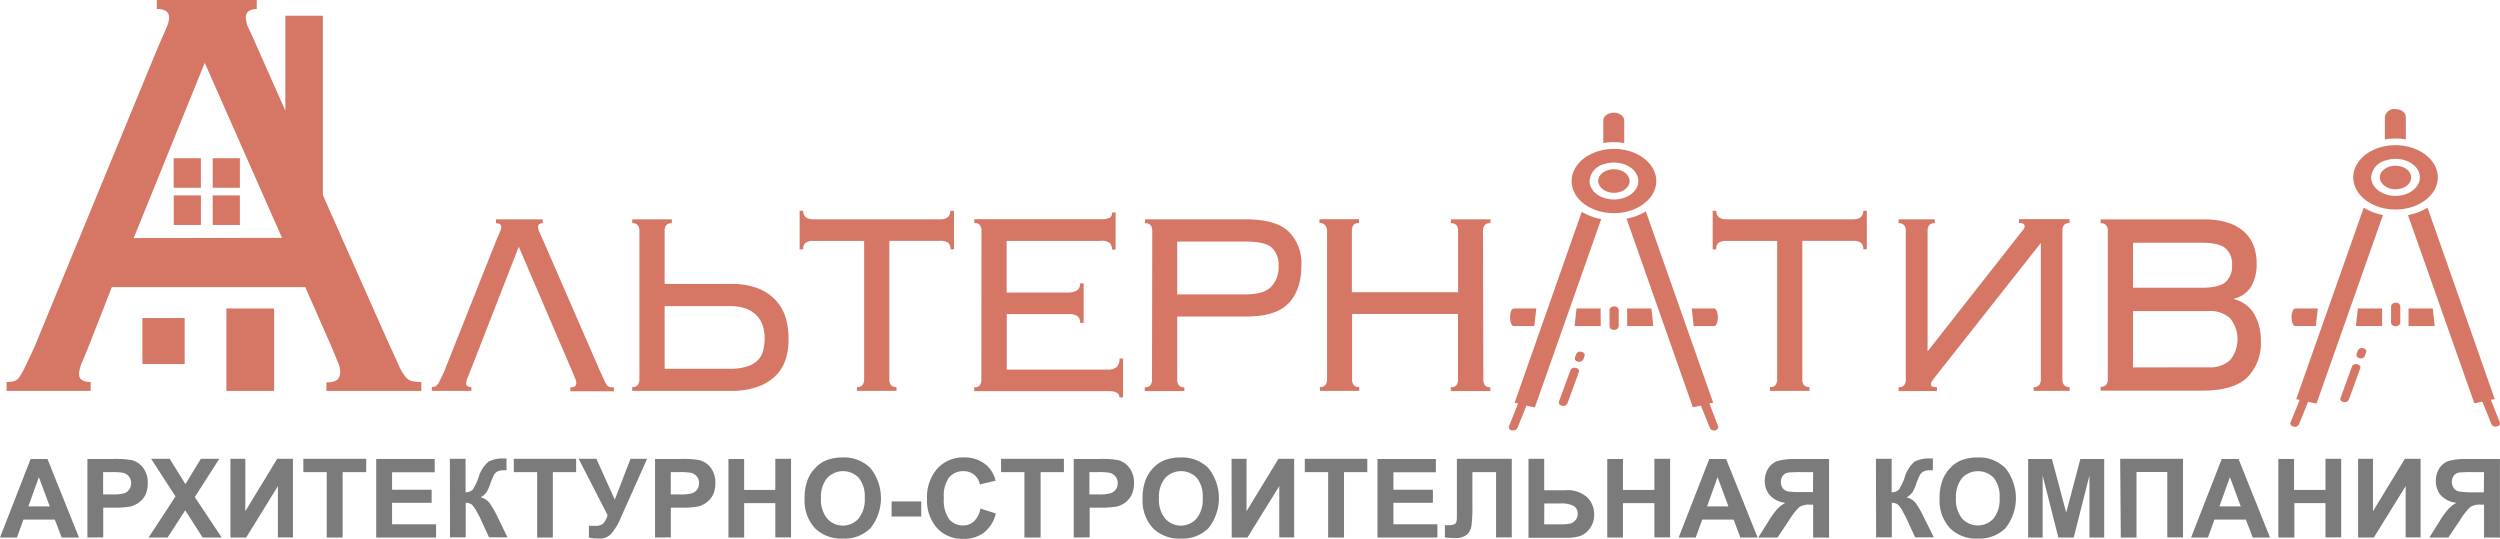 <?xml version="1.0" encoding="UTF-8"?> <svg xmlns="http://www.w3.org/2000/svg" viewBox="0 0 477.32 102.88"> <defs> <style>.cls-1{fill:#d67765;}.cls-2{fill:#7b7b7b;}</style> </defs> <g id="Слой_2" data-name="Слой 2"> <g id="Слой_1-2" data-name="Слой 1"> <g id="Слой_2-2" data-name="Слой 2"> <g id="Слой_1-2-2" data-name="Слой 1-2"> <path class="cls-1" d="M327.1,76.91,314.23,40.36a10.84,10.84,0,0,1-3.68,1.39l12.66,36,1.53-.31h0l1.74,4.3a.87.87,0,0,0,1,.43c.44-.11.68-.46.55-.8h0L326.36,77Z"></path> <path class="cls-1" d="M305.6,58.9H301l-.37,3.36h5Z"></path> <path class="cls-1" d="M308.14,36.82c1.64,0,3-1,3-2.25s-1.33-2.26-3-2.26-3,1-3,2.25h0C305.18,35.81,306.5,36.82,308.14,36.82Z"></path> <path class="cls-1" d="M288.67,82.15a.92.92,0,0,0,1.05-.42h0l1.72-4.27h0l1.61.32,12.67-35.95A11,11,0,0,1,302,40.44L289.18,76.91l.66.13h0l-1.73,4.35c-.14.34.11.69.56.8Z"></path> <path class="cls-1" d="M308.14,40.7c4.46,0,8.08-2.75,8.09-6.13s-3.62-6.14-8.08-6.14-8.08,2.75-8.08,6.13h0C300.07,38,303.68,40.7,308.14,40.7Zm-1.81-9.39c2.36-.75,5.09.08,6.1,1.88s-.11,3.87-2.47,4.62-5.1-.07-6.1-1.86a3,3,0,0,1-.37-1.38A3.63,3.63,0,0,1,306.33,31.31Z"></path> <path class="cls-1" d="M289,62.26h3.95l.37-3.36H289c-.39,0-.69.75-.69,1.68S288.6,62.26,289,62.26Z"></path> <path class="cls-1" d="M310.67,62.26h5l-.37-3.36h-4.63Z"></path> <path class="cls-1" d="M327.29,62.26c.39,0,.7-.75.7-1.68s-.31-1.68-.7-1.68H323l.37,3.36Z"></path> <path class="cls-1" d="M310.11,27.3V23c0-.81-.9-1.48-2-1.48s-2,.66-2,1.48h0V27.3A13,13,0,0,1,310.11,27.3Z"></path> <path class="cls-1" d="M307.3,59.15v3.17c0,.37.38.66.86.66a.84.84,0,0,0,.9-.64V59.16a.77.77,0,0,0-.85-.66c-.48,0-.9.28-.9.65Z"></path> <path class="cls-1" d="M302.31,68.61l.23-.66c.12-.35-.14-.69-.6-.79a.88.88,0,0,0-1,.45l-.23.66c-.12.34.13.69.59.79a.89.89,0,0,0,1-.44Z"></path> <path class="cls-1" d="M300.84,70.23a.87.87,0,0,0-1,.44l-2.19,6c-.13.34.12.69.56.79a.87.87,0,0,0,1.05-.43h0l2.19-6c.13-.35-.13-.7-.58-.79Z"></path> <path class="cls-1" d="M114.53,70.78l.8,1.74a4.45,4.45,0,0,0,.54,1,1,1,0,0,0,.55.38,5.29,5.29,0,0,0,.8.06v.74H108.9v-.74a1.38,1.38,0,0,0,.9-.22.9.9,0,0,0,.23-.65,1.87,1.87,0,0,0-.15-.66l-.6-1.46L99.05,47.11,89.77,70.9l-.51,1.25A3,3,0,0,0,89,73.21c0,.45.31.68,1,.68v.74H82.45v-.74A2,2,0,0,0,83,73.8a1.16,1.16,0,0,0,.53-.37,4.8,4.8,0,0,0,.51-.88c.19-.39.44-.92.75-1.58l10-25.17.68-1.59a2.24,2.24,0,0,0,.23-.84c0-.5-.34-.75-1-.75v-.74h8.93v.74q-.9,0-.9.75a2.33,2.33,0,0,0,.29,1c.19.4.43,1,.74,1.66Z"></path> <path class="cls-1" d="M150.56,64.92a11.81,11.81,0,0,1-.61,3.83A7.6,7.6,0,0,1,148,71.83a9.39,9.39,0,0,1-3.47,2.06,15.32,15.32,0,0,1-5.16.74H120.71v-.74a1.19,1.19,0,0,0,1.08-.41,1.79,1.79,0,0,0,.29-1.09V44.12a1.81,1.81,0,0,0-.29-1.09,1.24,1.24,0,0,0-1.08-.41v-.74h7.56v.74a1.27,1.27,0,0,0-1.09.41,1.8,1.8,0,0,0-.28,1.09V54.21h12.66a14,14,0,0,1,5.07.81A9,9,0,0,1,148,57.23,8.37,8.37,0,0,1,150,60.62,14.85,14.85,0,0,1,150.56,64.92ZM146,64.73a8.94,8.94,0,0,0-.31-2.36,5.15,5.15,0,0,0-1.09-2,5.64,5.64,0,0,0-2.06-1.4,8.77,8.77,0,0,0-3.24-.52H126.9V70.41h12.37a11,11,0,0,0,3.41-.45,5,5,0,0,0,2-1.18,3.83,3.83,0,0,0,1-1.77A9.18,9.18,0,0,0,146,64.73Z"></path> <path class="cls-1" d="M163.61,73.89a1.22,1.22,0,0,0,1.09-.41,1.86,1.86,0,0,0,.29-1.09V46h-9.63a2.61,2.61,0,0,0-1.54.34,1.51,1.51,0,0,0-.47,1.28h-.68V40.25h.68c0,1.09.67,1.63,2,1.63h24.09c1.34,0,2-.54,2-1.63h.7v7.36h-.68a1.53,1.53,0,0,0-.46-1.28,2.72,2.72,0,0,0-1.57-.34H169.8v26.4a1.87,1.87,0,0,0,.28,1.09,1.27,1.27,0,0,0,1.09.41v.74h-7.56Z"></path> <path class="cls-1" d="M187.39,44.12A1.81,1.81,0,0,0,187.1,43a1.24,1.24,0,0,0-1.08-.41v-.74h24a3.94,3.94,0,0,0,1.89-.29,1.09,1.09,0,0,0,.4-1H213v7.1h-.69a1.69,1.69,0,0,0-.46-1.28A2.55,2.55,0,0,0,210,46H192.2v9.85h11.67a3.34,3.34,0,0,0,1.69-.37,1.47,1.47,0,0,0,.66-1.38h.68v7.55h-.68a1.49,1.49,0,0,0-.52-1.3,3,3,0,0,0-1.72-.38H192.22V70.57h19.13a2.77,2.77,0,0,0,1.81-.46,2.05,2.05,0,0,0,.57-1.65h.69v7.41h-.69c0-.78-.67-1.19-2-1.19H186v-.74a1.19,1.19,0,0,0,1.08-.41,1.81,1.81,0,0,0,.29-1.09Z"></path> <path class="cls-1" d="M220,44.12a2,2,0,0,0-.29-1.09,1.27,1.27,0,0,0-1.09-.41v-.74h19.25c3.78,0,6.5.76,8.14,2.3a8.45,8.45,0,0,1,2.46,6.48q0,4.68-2.43,7.23c-1.63,1.7-4.29,2.54-8,2.54H224.76v12a1.79,1.79,0,0,0,.29,1.09,1.19,1.19,0,0,0,1.08.41v.74h-7.56v-.74a1.22,1.22,0,0,0,1.09-.41,1.86,1.86,0,0,0,.29-1.09Zm17.76,12.09c2.33,0,4-.49,4.92-1.44a5.29,5.29,0,0,0,1.44-3.93,4.53,4.53,0,0,0-1.3-3.57q-1.29-1.16-5.07-1.15H224.76V56.21Z"></path> <path class="cls-1" d="M283.21,72.39a1.91,1.91,0,0,0,.26,1.13,1.22,1.22,0,0,0,1.09.41v.74H277v-.74a1.27,1.27,0,0,0,1.09-.41,1.8,1.8,0,0,0,.28-1.09V59.94H258.15V72.39a1.79,1.79,0,0,0,.29,1.09,1.19,1.19,0,0,0,1.08.41v.74H252v-.74a1.19,1.19,0,0,0,1.08-.41,1.79,1.79,0,0,0,.29-1.09V44.12A1.81,1.81,0,0,0,253,43a1.24,1.24,0,0,0-1.08-.41v-.74h7.56v.74a1.24,1.24,0,0,0-1.08.41,1.81,1.81,0,0,0-.29,1.09v11.7h20.28V44.12a1.87,1.87,0,0,0-.28-1.09,1.29,1.29,0,0,0-1.1-.41v-.74h7.56v.74a1.26,1.26,0,0,0-1.14.42,2,2,0,0,0-.29,1.09Z"></path> <path class="cls-1" d="M337.94,73.89a1.19,1.19,0,0,0,1.08-.41,1.79,1.79,0,0,0,.29-1.09V46h-9.62a2.64,2.64,0,0,0-1.55.34,1.5,1.5,0,0,0-.46,1.28H327V40.25h.69c0,1.09.67,1.63,2,1.63h24.06c1.34,0,2-.54,2-1.63h.68v7.36h-.68a1.53,1.53,0,0,0-.46-1.28,2.66,2.66,0,0,0-1.55-.34h-9.63v26.4a1.87,1.87,0,0,0,.28,1.09,1.29,1.29,0,0,0,1.1.41v.74h-7.56Z"></path> <path class="cls-1" d="M368.1,67l18-22.92a1.45,1.45,0,0,0,.46-.81.62.62,0,0,0-.24-.53,1.56,1.56,0,0,0-.85-.16v-.74h9.68v.74a1.27,1.27,0,0,0-1.09.41,1.79,1.79,0,0,0-.29,1.09V72.39a1.79,1.79,0,0,0,.29,1.09,1.22,1.22,0,0,0,1.09.41v.74h-6.87v-.74a1.19,1.19,0,0,0,1.08-.41,1.79,1.79,0,0,0,.29-1.09v-26l-20.4,25.85a5.09,5.09,0,0,1-.34.47,1.06,1.06,0,0,0-.23.72c0,.33.38.49,1.14.49v.74H362.5v-.74a1.19,1.19,0,0,0,1.08-.41,1.79,1.79,0,0,0,.29-1.09V44.12a1.81,1.81,0,0,0-.29-1.09,1.24,1.24,0,0,0-1.08-.41v-.74h6.91v.74a1.28,1.28,0,0,0-1.1.41,1.87,1.87,0,0,0-.28,1.09V67Z"></path> <path class="cls-1" d="M402.44,44.12a1.76,1.76,0,0,0-.29-1.08,1.24,1.24,0,0,0-1.08-.41v-.74h19.71a14.47,14.47,0,0,1,4.66.65,8.17,8.17,0,0,1,3.12,1.8A7.09,7.09,0,0,1,430.32,47a9.93,9.93,0,0,1,.54,3.33,8.7,8.7,0,0,1-.95,4.21A5.1,5.1,0,0,1,426.56,57v.13a6.05,6.05,0,0,1,3.79,2.76,9.91,9.91,0,0,1,1.31,5.21,9.3,9.3,0,0,1-2.63,7q-2.64,2.49-8.65,2.49H401.07v-.75a1.19,1.19,0,0,0,1.08-.41,1.79,1.79,0,0,0,.29-1.09Zm17.94,10.82c2.17,0,3.68-.36,4.52-1.07a4,4,0,0,0,1.26-3.23,4,4,0,0,0-1.26-3.24c-.84-.7-2.35-1.06-4.52-1.06H407.25v8.6Zm1.25,15.19a5.71,5.71,0,0,0,4.16-1.37,6.36,6.36,0,0,0,0-8,5.71,5.71,0,0,0-4.16-1.37H407.25V70.15Z"></path> <path class="cls-1" d="M78.63,72.76a2.24,2.24,0,0,1-1.24-.86,9.57,9.57,0,0,1-1.24-2.12c-.42-.93-1-2.24-1.81-3.94l-12.7-28.6V3H54.48V21.12L49.27,9.39c-.7-1.61-1.26-2.86-1.69-3.76a5.56,5.56,0,0,1-.65-2.2c0-1.14.7-1.7,2.09-1.7V0H29.94V1.71c1.56,0,2.35.56,2.35,1.7a5.42,5.42,0,0,1-.52,1.91L30.19,8.94,6.57,66.26C5.86,67.78,5.3,69,4.87,69.88a13.33,13.33,0,0,1-1.14,2.06,1.94,1.94,0,0,1-1.11.85,5.74,5.74,0,0,1-1.37.14v1.7H17.31v-1.7c-1.49,0-2.23-.51-2.23-1.55A7,7,0,0,1,15.74,69c.44-1,.82-2,1.17-2.83l4.44-11.35H58.28l5,11.35c.69,1.7,1.16,2.81,1.37,3.33A3.77,3.77,0,0,1,64.94,71a2,2,0,0,1-.52,1.49,3.12,3.12,0,0,1-2.1.49v1.66H80.44v-1.7A9.14,9.14,0,0,1,78.63,72.76ZM25.53,45.45,39.09,12,53.84,45.41Z"></path> <rect class="cls-1" x="33.16" y="30.21" width="5.19" height="5.64"></rect> <rect class="cls-1" x="40.61" y="30.21" width="5.19" height="5.64"></rect> <rect class="cls-1" x="40.61" y="37.31" width="5.19" height="5.64"></rect> <rect class="cls-1" x="33.17" y="37.31" width="5.19" height="5.64"></rect> <rect class="cls-1" x="43.22" y="58.9" width="9.12" height="15.74"></rect> <rect class="cls-1" x="27.19" y="60.73" width="8.07" height="8.77"></rect> <path class="cls-1" d="M476.32,76.21,463.48,39.65a11.08,11.08,0,0,1-3.73,1.42L472.42,77l1.53-.31h0l1.73,4.3a.87.87,0,0,0,1.05.42c.44-.1.69-.45.55-.8h0l-1.72-4.28Z"></path> <path class="cls-1" d="M454.82,58.9h-4.64l-.37,3.36h5Z"></path> <path class="cls-1" d="M457.36,36.15c1.65,0,3-1,3-2.26s-1.33-2.25-3-2.25-3,1-3,2.25h0C454.43,35.11,455.73,36.15,457.36,36.15Z"></path> <path class="cls-1" d="M437.89,81.44a.88.88,0,0,0,1.05-.42h0l1.74-4.3h0l1.61.33,12.69-36a11,11,0,0,1-3.68-1.4L438.41,76.21l.66.14h0l-1.73,4.29C437.2,81,437.45,81.34,437.89,81.44Z"></path> <path class="cls-1" d="M457.36,40c4.46,0,8.09-2.75,8.09-6.13s-3.62-6.14-8.08-6.15-8.07,2.75-8.07,6.14h0C449.3,37.25,452.91,40,457.36,40Zm-1.8-9.38c2.37-.77,5.09.07,6.09,1.86s-.11,3.88-2.47,4.64-5.09-.08-6.09-1.88a2.74,2.74,0,0,1-.37-1.38A3.62,3.62,0,0,1,455.56,30.62Z"></path> <path class="cls-1" d="M438.22,62.26h3.94l.37-3.36h-4.31c-.38,0-.7.75-.7,1.68S437.84,62.26,438.22,62.26Z"></path> <path class="cls-1" d="M459.86,62.26h5l-.37-3.36h-4.63Z"></path> <path class="cls-1" d="M459.34,26.6V22.33c0-.83-.91-1.5-2-1.5a1.79,1.79,0,0,0-2,1.5h0V26.6A13.69,13.69,0,0,1,459.34,26.6Z"></path> <path class="cls-1" d="M456.52,58.44l0,3.18c0,.37.38.66.86.66s.9-.28.9-.65V58.46a.76.76,0,0,0-.85-.66.83.83,0,0,0-.9.64Z"></path> <path class="cls-1" d="M451.53,67.91l.24-.65c.11-.35-.15-.7-.6-.79a.88.88,0,0,0-1,.45l-.23.7c-.12.35.15.7.59.79a.87.87,0,0,0,1-.44Z"></path> <path class="cls-1" d="M450.06,69.53a.88.88,0,0,0-1,.44l-2.18,6c-.14.35.11.7.57.8a.89.89,0,0,0,1-.43h0l2.18-6c.13-.34-.13-.69-.57-.78Z"></path> </g> </g> <path class="cls-2" d="M15.08,102.63h-3.3l-1.31-3.42h-6l-1.24,3.42H0l5.85-15H9.06ZM9.5,96.68,7.42,91.1l-2,5.58Z"></path> <path class="cls-2" d="M16.69,102.63v-15h4.87a17.81,17.81,0,0,1,3.61.22,4,4,0,0,1,2.17,1.47,4.68,4.68,0,0,1,.87,2.93,5,5,0,0,1-.5,2.33A4.13,4.13,0,0,1,26.43,96a4.3,4.3,0,0,1-1.57.71,16.77,16.77,0,0,1-3.15.22h-2v5.67Zm3-12.49V94.4h1.66a7.79,7.79,0,0,0,2.4-.23,2,2,0,0,0,1.29-1.91,1.92,1.92,0,0,0-.48-1.35,2.09,2.09,0,0,0-1.22-.67,14.49,14.49,0,0,0-2.19-.1Z"></path> <path class="cls-2" d="M28.37,102.63l5.14-7.85L28.85,87.6H32.4l3,4.83,2.95-4.83h3.52l-4.68,7.3,5.14,7.73H38.69l-3.33-5.2L32,102.63Z"></path> <path class="cls-2" d="M44,87.6h2.84v10l6.09-10h3v15H53.06V92.81L47,102.63H44Z"></path> <path class="cls-2" d="M62.38,102.63V90.14H57.92V87.6h12v2.54H65.42v12.49Z"></path> <path class="cls-2" d="M71.83,102.63v-15H83v2.54H74.86v3.33h7.55V96H74.86v4.1h8.4v2.53Z"></path> <path class="cls-2" d="M85.89,87.6h3V94a2,2,0,0,0,1.38-.52,10.75,10.75,0,0,0,1.1-2.34,6.27,6.27,0,0,1,1.9-3,5.88,5.88,0,0,1,3-.6h.44v2.25h-.43A3.1,3.1,0,0,0,95,90a1.81,1.81,0,0,0-.7.7,15.52,15.52,0,0,0-.78,1.94,7.62,7.62,0,0,1-.6,1.3,3.13,3.13,0,0,1-1.15,1A3.11,3.11,0,0,1,93.44,96a16.85,16.85,0,0,1,1.45,2.47l2,4.12H93.37l-1.79-3.89-.18-.32-.38-.7a4.81,4.81,0,0,0-1-1.39A2.06,2.06,0,0,0,88.92,96v6.59h-3Z"></path> <path class="cls-2" d="M102.56,102.63V90.14H98.1V87.6H110v2.54h-4.45v12.49Z"></path> <path class="cls-2" d="M110.48,87.6h3.39l3.51,7.8,3-7.8h3.17L118.46,99a10.71,10.71,0,0,1-1.69,2.82,2.81,2.81,0,0,1-2.22,1,10.43,10.43,0,0,1-2.11-.17v-2.26c.44,0,.82,0,1.17,0a2.42,2.42,0,0,0,1.52-.38,3.91,3.91,0,0,0,.87-1.66Z"></path> <path class="cls-2" d="M125.07,102.63v-15h4.87a17.88,17.88,0,0,1,3.61.22,4,4,0,0,1,2.16,1.47,4.68,4.68,0,0,1,.87,2.93,5,5,0,0,1-.5,2.33A4.13,4.13,0,0,1,134.8,96a4.23,4.23,0,0,1-1.57.71,16.7,16.7,0,0,1-3.15.22h-2v5.67Zm3-12.49V94.4h1.66a7.79,7.79,0,0,0,2.4-.23,2,2,0,0,0,1-.74,2,2,0,0,0,.34-1.17,1.92,1.92,0,0,0-.48-1.35,2.09,2.09,0,0,0-1.22-.67,14.42,14.42,0,0,0-2.18-.1Z"></path> <path class="cls-2" d="M139.08,102.63v-15h3v5.91h5.95V87.6h3v15h-3V96.06h-5.95v6.57Z"></path> <path class="cls-2" d="M153.62,95.2a9.5,9.5,0,0,1,.69-3.85,7,7,0,0,1,1.4-2.06,6,6,0,0,1,1.94-1.36,8.4,8.4,0,0,1,3.24-.59,7.07,7.07,0,0,1,5.32,2.06,9.2,9.2,0,0,1,0,11.43,7,7,0,0,1-5.29,2,7.1,7.1,0,0,1-5.34-2A7.77,7.77,0,0,1,153.62,95.2Zm3.13-.1A5.62,5.62,0,0,0,157.93,99a4,4,0,0,0,6,0,5.72,5.72,0,0,0,1.17-3.92,5.65,5.65,0,0,0-1.14-3.86,4.19,4.19,0,0,0-6,0A5.66,5.66,0,0,0,156.75,95.1Z"></path> <path class="cls-2" d="M170.23,98.62V95.74h5.66v2.88Z"></path> <path class="cls-2" d="M187.19,97.1l2.94.93a6.62,6.62,0,0,1-2.25,3.66,6.4,6.4,0,0,1-4,1.19,6.49,6.49,0,0,1-4.92-2A7.86,7.86,0,0,1,177,95.25,8.21,8.21,0,0,1,179,89.42a6.63,6.63,0,0,1,5.1-2.08A6.24,6.24,0,0,1,188.55,89a6,6,0,0,1,1.54,2.77l-3,.72a3.11,3.11,0,0,0-3.17-2.53,3.43,3.43,0,0,0-2.71,1.2,5.92,5.92,0,0,0-1,3.89,6.27,6.27,0,0,0,1,4.06,3.31,3.31,0,0,0,2.66,1.21,3,3,0,0,0,2.08-.77A4.45,4.45,0,0,0,187.19,97.1Z"></path> <path class="cls-2" d="M195.59,102.63V90.14h-4.46V87.6h12v2.54h-4.45v12.49Z"></path> <path class="cls-2" d="M205,102.63v-15h4.87a17.88,17.88,0,0,1,3.61.22,4,4,0,0,1,2.16,1.47,4.68,4.68,0,0,1,.87,2.93,5,5,0,0,1-.5,2.33A4.13,4.13,0,0,1,214.77,96a4.23,4.23,0,0,1-1.57.71,16.7,16.7,0,0,1-3.15.22h-2v5.67Zm3-12.49V94.4h1.66a7.79,7.79,0,0,0,2.4-.23,2,2,0,0,0,1-.74,2,2,0,0,0,.34-1.17,1.92,1.92,0,0,0-.48-1.35,2.09,2.09,0,0,0-1.22-.67,14.42,14.42,0,0,0-2.18-.1Z"></path> <path class="cls-2" d="M218.15,95.2a9.5,9.5,0,0,1,.69-3.85,7,7,0,0,1,1.4-2.06,6,6,0,0,1,1.94-1.36,8.4,8.4,0,0,1,3.24-.59,7.07,7.07,0,0,1,5.32,2.06,9.22,9.22,0,0,1,0,11.43,7,7,0,0,1-5.29,2,7.09,7.09,0,0,1-5.33-2A7.77,7.77,0,0,1,218.15,95.2Zm3.13-.1A5.62,5.62,0,0,0,222.46,99a4,4,0,0,0,6,0,5.72,5.72,0,0,0,1.17-3.92,5.65,5.65,0,0,0-1.14-3.86,4.19,4.19,0,0,0-6,0A5.66,5.66,0,0,0,221.28,95.1Z"></path> <path class="cls-2" d="M235.14,87.6H238v10l6.09-10h3v15h-2.84V92.81l-6.08,9.82h-3Z"></path> <path class="cls-2" d="M253.58,102.63V90.14h-4.46V87.6h11.94v2.54h-4.45v12.49Z"></path> <path class="cls-2" d="M263,102.63v-15h11.15v2.54h-8.11v3.33h7.54V96h-7.54v4.1h8.4v2.53Z"></path> <path class="cls-2" d="M278.11,87.6h10.53v15h-3V90.14h-4.52v6.42a27.54,27.54,0,0,1-.18,3.85,2.82,2.82,0,0,1-.9,1.7,3.38,3.38,0,0,1-2.23.61c-.36,0-1,0-1.94-.1v-2.35h.68a2.24,2.24,0,0,0,1.28-.26q.33-.26.33-1.26V87.6Z"></path> <path class="cls-2" d="M291.83,87.6h3v6h4.06A5.53,5.53,0,0,1,303.08,95a4.48,4.48,0,0,1,1.29,3.22,4.34,4.34,0,0,1-.78,2.61,3.93,3.93,0,0,1-1.78,1.46,8.32,8.32,0,0,1-2.89.39h-7.09Zm3,12.51h2.95a9.65,9.65,0,0,0,2-.14,2,2,0,0,0,1-.63,1.78,1.78,0,0,0,.44-1.21,1.69,1.69,0,0,0-.74-1.52,5,5,0,0,0-2.54-.48h-3.09Z"></path> <path class="cls-2" d="M306.87,102.63v-15h3v5.91h6V87.6h3v15h-3V96.06h-6v6.57Z"></path> <path class="cls-2" d="M335.58,102.63h-3.3L331,99.21h-6l-1.24,3.42H320.5l5.85-15h3.21ZM330,96.68l-2.07-5.58-2,5.58Z"></path> <path class="cls-2" d="M346.18,102.63V96.35h-.61a3.62,3.62,0,0,0-2,.43,12.71,12.71,0,0,0-2,2.58l-2.2,3.27H335.7l1.84-2.93a17.39,17.39,0,0,1,1.73-2.45A6.59,6.59,0,0,1,340.89,96a4.68,4.68,0,0,1-3-1.46,4.08,4.08,0,0,1-.94-2.71,4.38,4.38,0,0,1,.69-2.44A3.41,3.41,0,0,1,339.44,88a12,12,0,0,1,3.39-.36h6.39v15Zm0-12.49h-2.37a22.55,22.55,0,0,0-2.37.08,1.6,1.6,0,0,0-1,.55,1.84,1.84,0,0,0-.41,1.23,1.9,1.9,0,0,0,.39,1.26,1.68,1.68,0,0,0,1,.58,16.61,16.61,0,0,0,2.49.11h2.24Z"></path> <path class="cls-2" d="M358.17,87.6h3V94a2,2,0,0,0,1.38-.52,10.59,10.59,0,0,0,1.11-2.34,6.28,6.28,0,0,1,1.89-3,5.9,5.9,0,0,1,3.05-.6h.44v2.25h-.43a3.13,3.13,0,0,0-1.37.23,1.72,1.72,0,0,0-.69.7,15.07,15.07,0,0,0-.79,1.94,7.62,7.62,0,0,1-.6,1.3,3.13,3.13,0,0,1-1.15,1A3.11,3.11,0,0,1,365.72,96a16,16,0,0,1,1.45,2.47l2.05,4.12h-3.57l-1.79-3.89-.17-.32s-.17-.29-.38-.7a4.59,4.59,0,0,0-1-1.39A2,2,0,0,0,361.2,96v6.59h-3Z"></path> <path class="cls-2" d="M370.32,95.2a9.5,9.5,0,0,1,.69-3.85,6.84,6.84,0,0,1,1.4-2.06,5.85,5.85,0,0,1,1.94-1.36,8.4,8.4,0,0,1,3.24-.59,7.09,7.09,0,0,1,5.32,2.06,9.22,9.22,0,0,1,0,11.43,7,7,0,0,1-5.29,2,7.07,7.07,0,0,1-5.33-2A7.77,7.77,0,0,1,370.32,95.2Zm3.13-.1A5.67,5.67,0,0,0,374.62,99a4.06,4.06,0,0,0,6,0,5.77,5.77,0,0,0,1.16-3.92,5.7,5.7,0,0,0-1.13-3.86,4.2,4.2,0,0,0-6,0A5.71,5.71,0,0,0,373.45,95.1Z"></path> <path class="cls-2" d="M387.23,102.63v-15h4.54l2.73,10.25,2.7-10.25h4.55v15h-2.82V90.79l-3,11.84H393l-3-11.84v11.84Z"></path> <path class="cls-2" d="M404.8,87.6h12v15h-3V90.12h-5.88v12.51h-3Z"></path> <path class="cls-2" d="M433.41,102.63h-3.3l-1.31-3.42h-6l-1.24,3.42h-3.22l5.85-15h3.21Zm-5.59-5.95-2.07-5.58-2,5.58Z"></path> <path class="cls-2" d="M435,102.63v-15h3v5.91H444V87.6h3v15h-3V96.06h-5.94v6.57Z"></path> <path class="cls-2" d="M450.23,87.6h2.84v10l6.09-10h3v15h-2.85V92.81l-6.08,9.82h-3Z"></path> <path class="cls-2" d="M474.27,102.63V96.35h-.61a3.64,3.64,0,0,0-2,.43,12.71,12.71,0,0,0-2,2.58l-2.2,3.27h-3.63l1.84-2.93a17.39,17.39,0,0,1,1.73-2.45A6.59,6.59,0,0,1,469,96a4.68,4.68,0,0,1-3-1.46,4.13,4.13,0,0,1-.93-2.71,4.38,4.38,0,0,1,.69-2.44A3.38,3.38,0,0,1,467.53,88a12,12,0,0,1,3.39-.36h6.39v15Zm0-12.49h-2.36a22.65,22.65,0,0,0-2.38.08,1.63,1.63,0,0,0-1,.55,2.12,2.12,0,0,0,0,2.49,1.66,1.66,0,0,0,1,.58A16.61,16.61,0,0,0,472,94h2.24Z"></path> </g> </g> </svg> 
